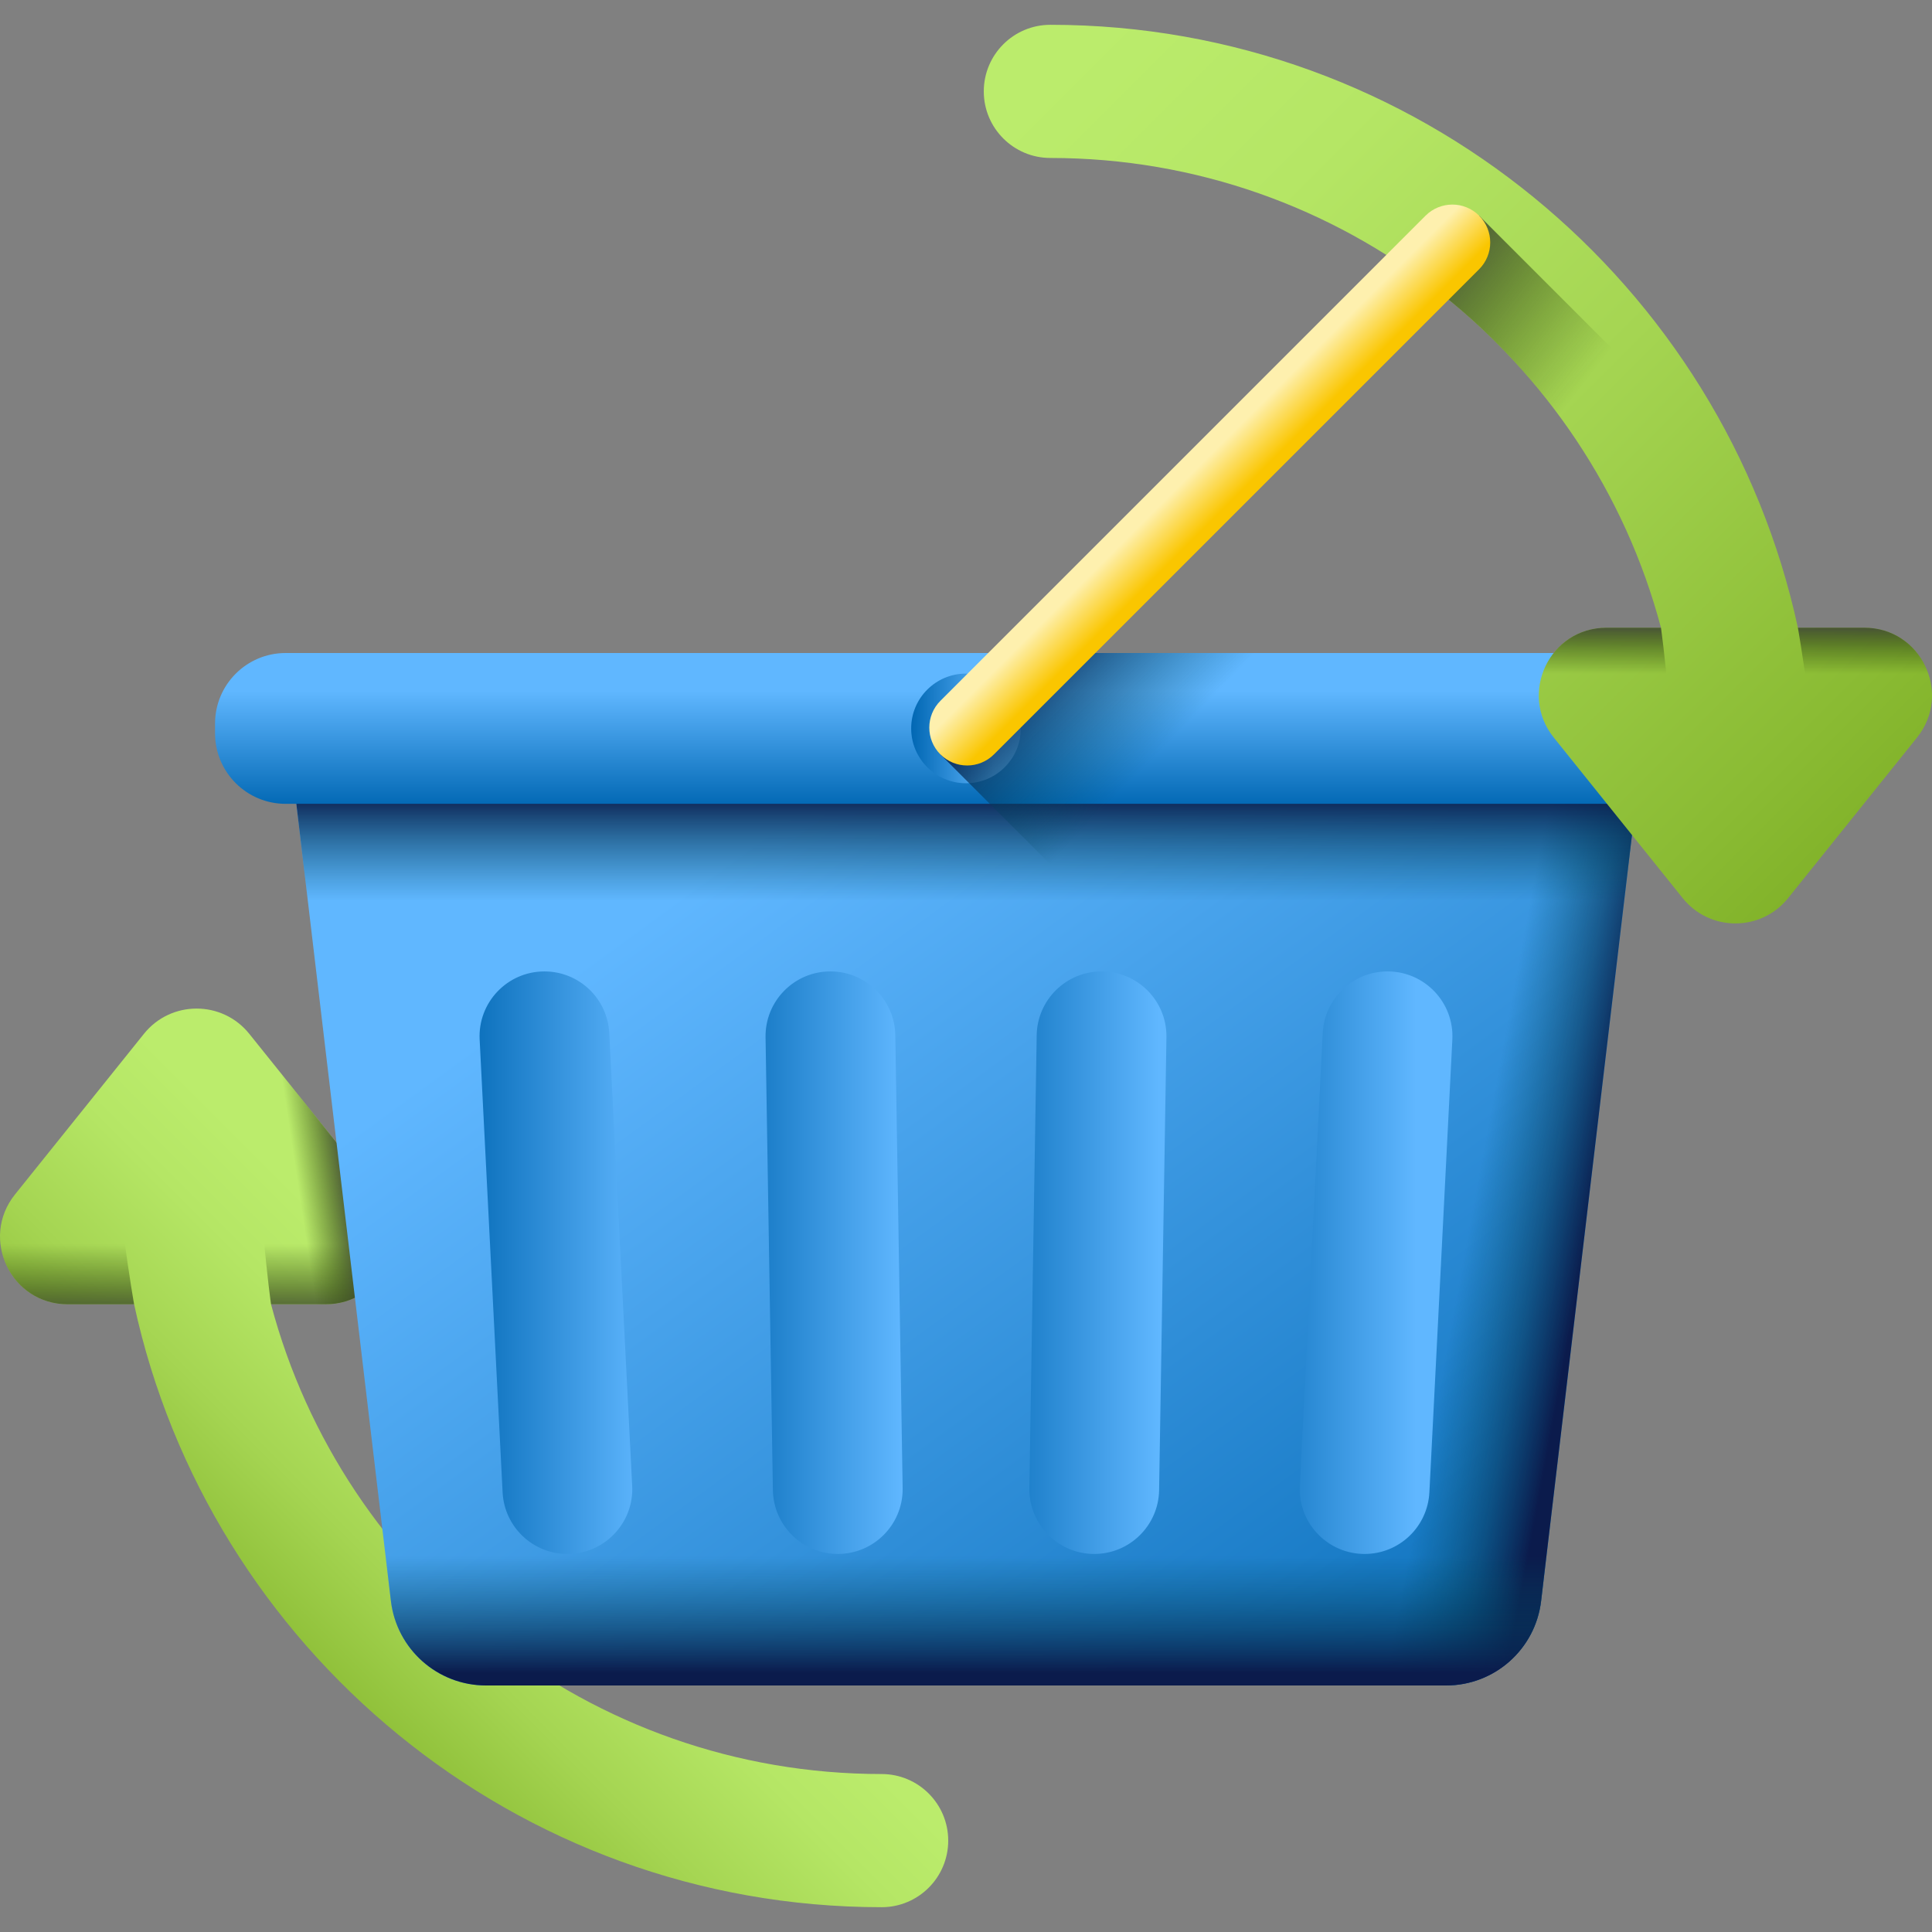 <svg id="Layer_1" enable-background="new 0 0 512 512" viewBox="0 0 512 512" xmlns="http://www.w3.org/2000/svg" xmlns:xlink="http://www.w3.org/1999/xlink"><rect x="0" y="0" width="512" height="512" fill="#808080" stroke="none"/><linearGradient id="lg1"><stop offset="0" stop-color="#bbec6c"/><stop offset=".197" stop-color="#b5e665"/><stop offset=".48" stop-color="#a5d552"/><stop offset=".812" stop-color="#8abb33"/><stop offset="1" stop-color="#78a91f"/></linearGradient><linearGradient id="SVGID_1_" gradientUnits="userSpaceOnUse" x1="146.491" x2="64.878" xlink:href="#lg1" y1="382.683" y2="464.296"/><linearGradient id="lg2"><stop offset="0" stop-color="#334c0f" stop-opacity="0"/><stop offset=".32" stop-color="#344c12" stop-opacity=".32"/><stop offset=".565" stop-color="#374a1c" stop-opacity=".565"/><stop offset=".786" stop-color="#3c482c" stop-opacity=".786"/><stop offset=".991" stop-color="#444443" stop-opacity=".991"/><stop offset="1" stop-color="#444"/></linearGradient><linearGradient id="SVGID_00000041991519415044062890000009022394987240750471_" gradientUnits="userSpaceOnUse" x1="17.77" x2="17.77" xlink:href="#lg2" y1="329.693" y2="350.604"/><linearGradient id="SVGID_00000108269292521906939880000017108712852295948466_" gradientUnits="userSpaceOnUse" x1="85.676" x2="85.676" xlink:href="#lg2" y1="329.693" y2="350.604"/><linearGradient id="SVGID_00000103952494589699622530000001740238859268024494_" gradientUnits="userSpaceOnUse" x1="78.385" x2="92.642" xlink:href="#lg2" y1="310.342" y2="308.203"/><linearGradient id="lg3"><stop offset="0" stop-color="#60b7ff"/><stop offset="1" stop-color="#0268b4"/></linearGradient><linearGradient id="SVGID_00000104667239684124469920000010755605142920795290_" gradientUnits="userSpaceOnUse" x1="170.977" x2="120.58" xlink:href="#lg3" y1="332.942" y2="332.942"/><linearGradient id="SVGID_00000145745855828762052090000009349353852812888979_" gradientUnits="userSpaceOnUse" x1="239.074" x2="188.677" xlink:href="#lg3" y1="332.942" y2="332.942"/><linearGradient id="SVGID_00000045615063469719212280000015019498735714940304_" gradientUnits="userSpaceOnUse" x1="307.171" x2="256.773" xlink:href="#lg3" y1="332.942" y2="332.942"/><linearGradient id="SVGID_00000019658582412704516120000005360796403759536528_" gradientUnits="userSpaceOnUse" x1="375.268" x2="324.87" xlink:href="#lg3" y1="332.942" y2="332.942"/><linearGradient id="SVGID_00000043417255857492019900000016566124305806457252_" gradientUnits="userSpaceOnUse" x1="201.151" x2="396.389" xlink:href="#lg3" y1="221.057" y2="488.721"/><linearGradient id="lg4"><stop offset="0" stop-color="#024c67" stop-opacity="0"/><stop offset=".266" stop-color="#034664" stop-opacity=".266"/><stop offset=".609" stop-color="#06365b" stop-opacity=".609"/><stop offset=".994" stop-color="#0b1b4c" stop-opacity=".994"/><stop offset="1" stop-color="#0b1b4c"/></linearGradient><linearGradient id="SVGID_00000039114573155873656300000017000796657126128274_" gradientUnits="userSpaceOnUse" x1="388.265" x2="419.23" xlink:href="#lg4" y1="331.095" y2="336.869"/><linearGradient id="SVGID_00000050628214350144147790000015632492398573431685_" gradientUnits="userSpaceOnUse" x1="256" x2="256" xlink:href="#lg4" y1="238.734" y2="210.393"/><linearGradient id="SVGID_00000018936685771383297150000009589234160517861042_" gradientUnits="userSpaceOnUse" x1="256" x2="256" xlink:href="#lg4" y1="412.454" y2="443.419"/><linearGradient id="SVGID_00000166639692672868967380000008181821130118062220_" gradientUnits="userSpaceOnUse" x1="256" x2="256" xlink:href="#lg3" y1="183.103" y2="213.621"/><linearGradient id="SVGID_00000005232467469547720320000014387909710533512073_" gradientUnits="userSpaceOnUse" x1="263.306" x2="241.802" xlink:href="#lg3" y1="193.039" y2="193.039"/><linearGradient id="SVGID_00000100374109940751757210000016393393214738318267_" gradientUnits="userSpaceOnUse" x1="331.323" x2="298.784" xlink:href="#lg4" y1="174.438" y2="142.948"/><linearGradient id="SVGID_00000090270573801925680790000002396070821272450236_" gradientUnits="userSpaceOnUse" x1="290.733" x2="521.319" xlink:href="#lg1" y1="9.055" y2="239.641"/><linearGradient id="SVGID_00000152969995465432144100000008592002595817610888_" gradientUnits="userSpaceOnUse" x1="397.044" x2="351.064" xlink:href="#lg2" y1="130.915" y2="95.272"/><linearGradient id="SVGID_00000055701357666709546800000000813077087680880301_" gradientUnits="userSpaceOnUse" x1="494.231" x2="494.231" xlink:href="#lg2" y1="178.564" y2="164.774"/><linearGradient id="SVGID_00000183930979491823070090000002464433937025915832_" gradientUnits="userSpaceOnUse" x1="426.324" x2="426.324" xlink:href="#lg2" y1="178.564" y2="164.774"/><linearGradient id="SVGID_00000110473284957538221190000001407810643330235534_" gradientTransform="matrix(.707 .707 -.707 .707 139.989 1168.078)" gradientUnits="userSpaceOnUse" x1="-613.062" x2="-600.423" y1="-862.776" y2="-862.776"><stop offset="0" stop-color="#fef0ae"/><stop offset="1" stop-color="#fac600"/></linearGradient><g><g><path d="m233.644 470.138c-77.475 0-142.817-52.907-161.818-124.487h14.444c15.026 0 23.367-17.393 13.961-29.111l-34.167-42.561c-7.167-8.927-20.756-8.927-27.922 0l-34.166 42.561c-9.406 11.717-1.065 29.111 13.961 29.111h17.602c19.743 91.22 101.062 159.777 198.105 159.777 9.745 0 17.645-7.9 17.645-17.645s-7.9-17.645-17.645-17.645z" fill="url(#SVGID_1_)"/><path d="m3.976 316.54c-9.406 11.717-1.065 29.111 13.961 29.111h17.602s-5.129-29.086-6.792-59.968z" fill="url(#SVGID_00000041991519415044062890000009022394987240750471_)"/><path d="m71.827 345.651h14.444c15.026 0 23.367-17.393 13.961-29.111l-33.088-41.217c.661 42.351 4.683 70.328 4.683 70.328z" fill="url(#SVGID_00000108269292521906939880000017108712852295948466_)"/><path d="m71.827 345.651h14.444c15.026 0 23.367-17.393 13.961-29.111l-33.088-41.217c.661 42.351 4.683 70.328 4.683 70.328z" fill="url(#SVGID_00000103952494589699622530000001740238859268024494_)"/></g><g><g><path d="m119.806 247.919h68.097v170.045h-68.097z" fill="url(#SVGID_00000104667239684124469920000010755605142920795290_)"/><path d="m187.903 247.919h68.097v170.045h-68.097z" fill="url(#SVGID_00000145745855828762052090000009349353852812888979_)"/><path d="m256 247.919h68.097v170.045h-68.097z" fill="url(#SVGID_00000045615063469719212280000015019498735714940304_)"/><path d="m324.097 247.919h68.097v170.045h-68.097z" fill="url(#SVGID_00000019658582412704516120000005360796403759536528_)"/></g><g><path d="m76.9 199.297 26.69 224.966c1.512 12.778 12.346 22.407 25.214 22.407h254.392c12.868 0 23.702-9.629 25.214-22.407l26.69-224.966zm73.465 212.521c-9.152 0-16.701-7.181-17.169-16.323l-6.083-119.997c-.504-9.826 7.334-18.06 17.169-18.06h.009c9.152 0 16.701 7.172 17.169 16.324l6.074 119.988c.018.297.027.603.027.9 0 9.42-7.658 17.168-17.196 17.168zm88.844-17.179c0 9.467-7.685 17.178-17.187 17.178-9.386 0-17.043-7.532-17.196-16.917l-1.944-119.997c-.162-9.601 7.586-17.466 17.188-17.466 9.386 0 17.043 7.523 17.196 16.908l1.944 119.997v.297zm69.91-119.736-1.944 119.997c-.153 9.386-7.811 16.917-17.196 16.917-9.503 0-17.187-7.712-17.187-17.178v-.297l1.944-119.997c.153-9.386 7.811-16.908 17.196-16.908 9.503 0 17.188 7.703 17.188 17.169v.297zm69.685 120.591c-.468 9.143-8.018 16.323-17.169 16.323-9.539 0-17.196-7.748-17.196-17.169 0-.297.009-.603.027-.9l6.074-119.988c.468-9.152 8.018-16.324 17.169-16.324h.009c9.836 0 17.673 8.234 17.169 18.06z" fill="url(#SVGID_00000043417255857492019900000016566124305806457252_)"/><path d="m254.407 446.669h128.789c12.868 0 23.702-9.629 25.214-22.407l26.69-224.966h-180.693zm90.059-52.921 6.074-119.988c.468-9.152 8.018-16.324 17.169-16.324h.009c9.836 0 17.673 8.234 17.169 18.06l-6.083 119.997c-.468 9.143-8.018 16.323-17.169 16.323-9.539 0-17.196-7.748-17.196-17.169 0-.296.009-.602.027-.899zm-69.731-119.403c.153-9.386 7.811-16.908 17.196-16.908 9.503 0 17.188 7.703 17.188 17.169v.297l-1.944 119.997c-.153 9.386-7.811 16.917-17.196 16.917-9.503 0-17.187-7.712-17.187-17.178v-.297z" fill="url(#SVGID_00000039114573155873656300000017000796657126128274_)"/><path d="m90.976 317.945h38.288l-2.152-42.448c-.504-9.826 7.334-18.06 17.169-18.06h.009c9.152 0 16.701 7.172 17.169 16.324l2.237 44.185h39.881l-.697-43.042c-.162-9.601 7.586-17.466 17.188-17.466 9.386 0 17.043 7.523 17.196 16.908l.706 43.6h36.058l.706-43.6c.153-9.386 7.811-16.908 17.196-16.908 9.503 0 17.188 7.703 17.188 17.169v.297l-.697 43.042h39.881l2.237-44.185c.468-9.152 8.018-16.324 17.169-16.324h.009c9.836 0 17.673 8.234 17.169 18.06l-2.152 42.448h38.288l14.078-118.648h-358.2z" fill="url(#SVGID_00000050628214350144147790000015632492398573431685_)"/><path d="m382.215 328.209-3.411 67.285c-.468 9.143-8.018 16.323-17.169 16.323-9.539 0-17.196-7.748-17.196-17.169 0-.297.009-.603.027-.9l3.318-65.539h-39.528l-1.08 66.691c-.153 9.386-7.811 16.917-17.196 16.917-9.503 0-17.187-7.712-17.187-17.178v-.297l1.071-66.133h-35.725l1.071 66.133v.297c0 9.467-7.685 17.178-17.187 17.178-9.386 0-17.043-7.532-17.196-16.917l-1.08-66.691h-39.528l3.318 65.539c.018.297.027.603.027.9 0 9.422-7.658 17.169-17.196 17.169-9.152 0-16.701-7.181-17.169-16.323l-3.411-67.285h-37.59l11.396 96.054c1.512 12.778 12.346 22.407 25.214 22.407h254.392c12.868 0 23.702-9.629 25.214-22.407l11.396-96.054z" fill="url(#SVGID_00000018936685771383297150000009589234160517861042_)"/></g><path d="m436.308 213.022h-360.616c-10.329 0-18.702-8.373-18.702-18.702v-2.562c0-10.329 8.373-18.702 18.702-18.702h360.615c10.329 0 18.702 8.373 18.702 18.702v2.562c.001 10.329-8.373 18.702-18.701 18.702z" fill="url(#SVGID_00000166639692672868967380000008181821130118062220_)"/><circle cx="256" cy="193.039" fill="url(#SVGID_00000005232467469547720320000014387909710533512073_)" r="14.528"/><path d="m455.01 194.32v-2.563c0-10.329-8.373-18.702-18.702-18.702h-160.226l-26.867 26.867 100.001 100.001 1.324-26.163c.468-9.152 8.018-16.324 17.169-16.324h.009c9.836 0 17.673 8.234 17.169 18.06l-2.9 57.199 33.331 33.331 18.153-153.006h2.836c10.329.002 18.703-8.371 18.703-18.7z" fill="url(#SVGID_00000100374109940751757210000016393393214738318267_)"/></g><g><path d="m278.356 41.862c77.475 0 142.817 52.908 161.818 124.487h-14.444c-15.026 0-23.367 17.393-13.961 29.111l34.167 42.561c7.167 8.927 20.756 8.927 27.922 0l34.167-42.561c9.406-11.717 1.065-29.111-13.961-29.111h-17.602c-19.744-91.22-101.063-159.777-198.106-159.777-9.745 0-17.645 7.9-17.645 17.645s7.9 17.645 17.645 17.645z" fill="url(#SVGID_00000090270573801925680790000002396070821272450236_)"/><path d="m473.857 238.021 34.167-42.561c9.406-11.717 1.065-29.111-13.961-29.111h-17.602c-2.717-12.556-6.608-24.679-11.539-36.256l-72.939-72.939-16.117 16.117c31.081 22.353 54.223 55.085 64.308 93.078h-14.444c-15.026 0-23.367 17.393-13.961 29.111l34.167 42.561c7.166 8.928 20.755 8.928 27.921 0z" fill="url(#SVGID_00000152969995465432144100000008592002595817610888_)"/><path d="m508.024 195.46c9.406-11.717 1.065-29.111-13.961-29.111h-17.602s5.129 29.086 6.792 59.968z" fill="url(#SVGID_00000055701357666709546800000000813077087680880301_)"/><path d="m440.173 166.349h-14.444c-15.026 0-23.367 17.393-13.961 29.111l33.088 41.217c-.661-42.351-4.683-70.328-4.683-70.328z" fill="url(#SVGID_00000183930979491823070090000002464433937025915832_)"/></g><path d="m249.214 199.923c-3.92-3.92-3.92-10.275 0-14.195l128.574-128.574c3.92-3.92 10.275-3.92 14.195 0 3.92 3.92 3.92 10.275 0 14.195l-128.574 128.574c-3.92 3.919-10.275 3.919-14.195 0z" fill="url(#SVGID_00000110473284957538221190000001407810643330235534_)"/></g><g/><g/><g/><g/><g/><g/><g/><g/><g/><g/><g/><g/><g/><g/><g/></svg>